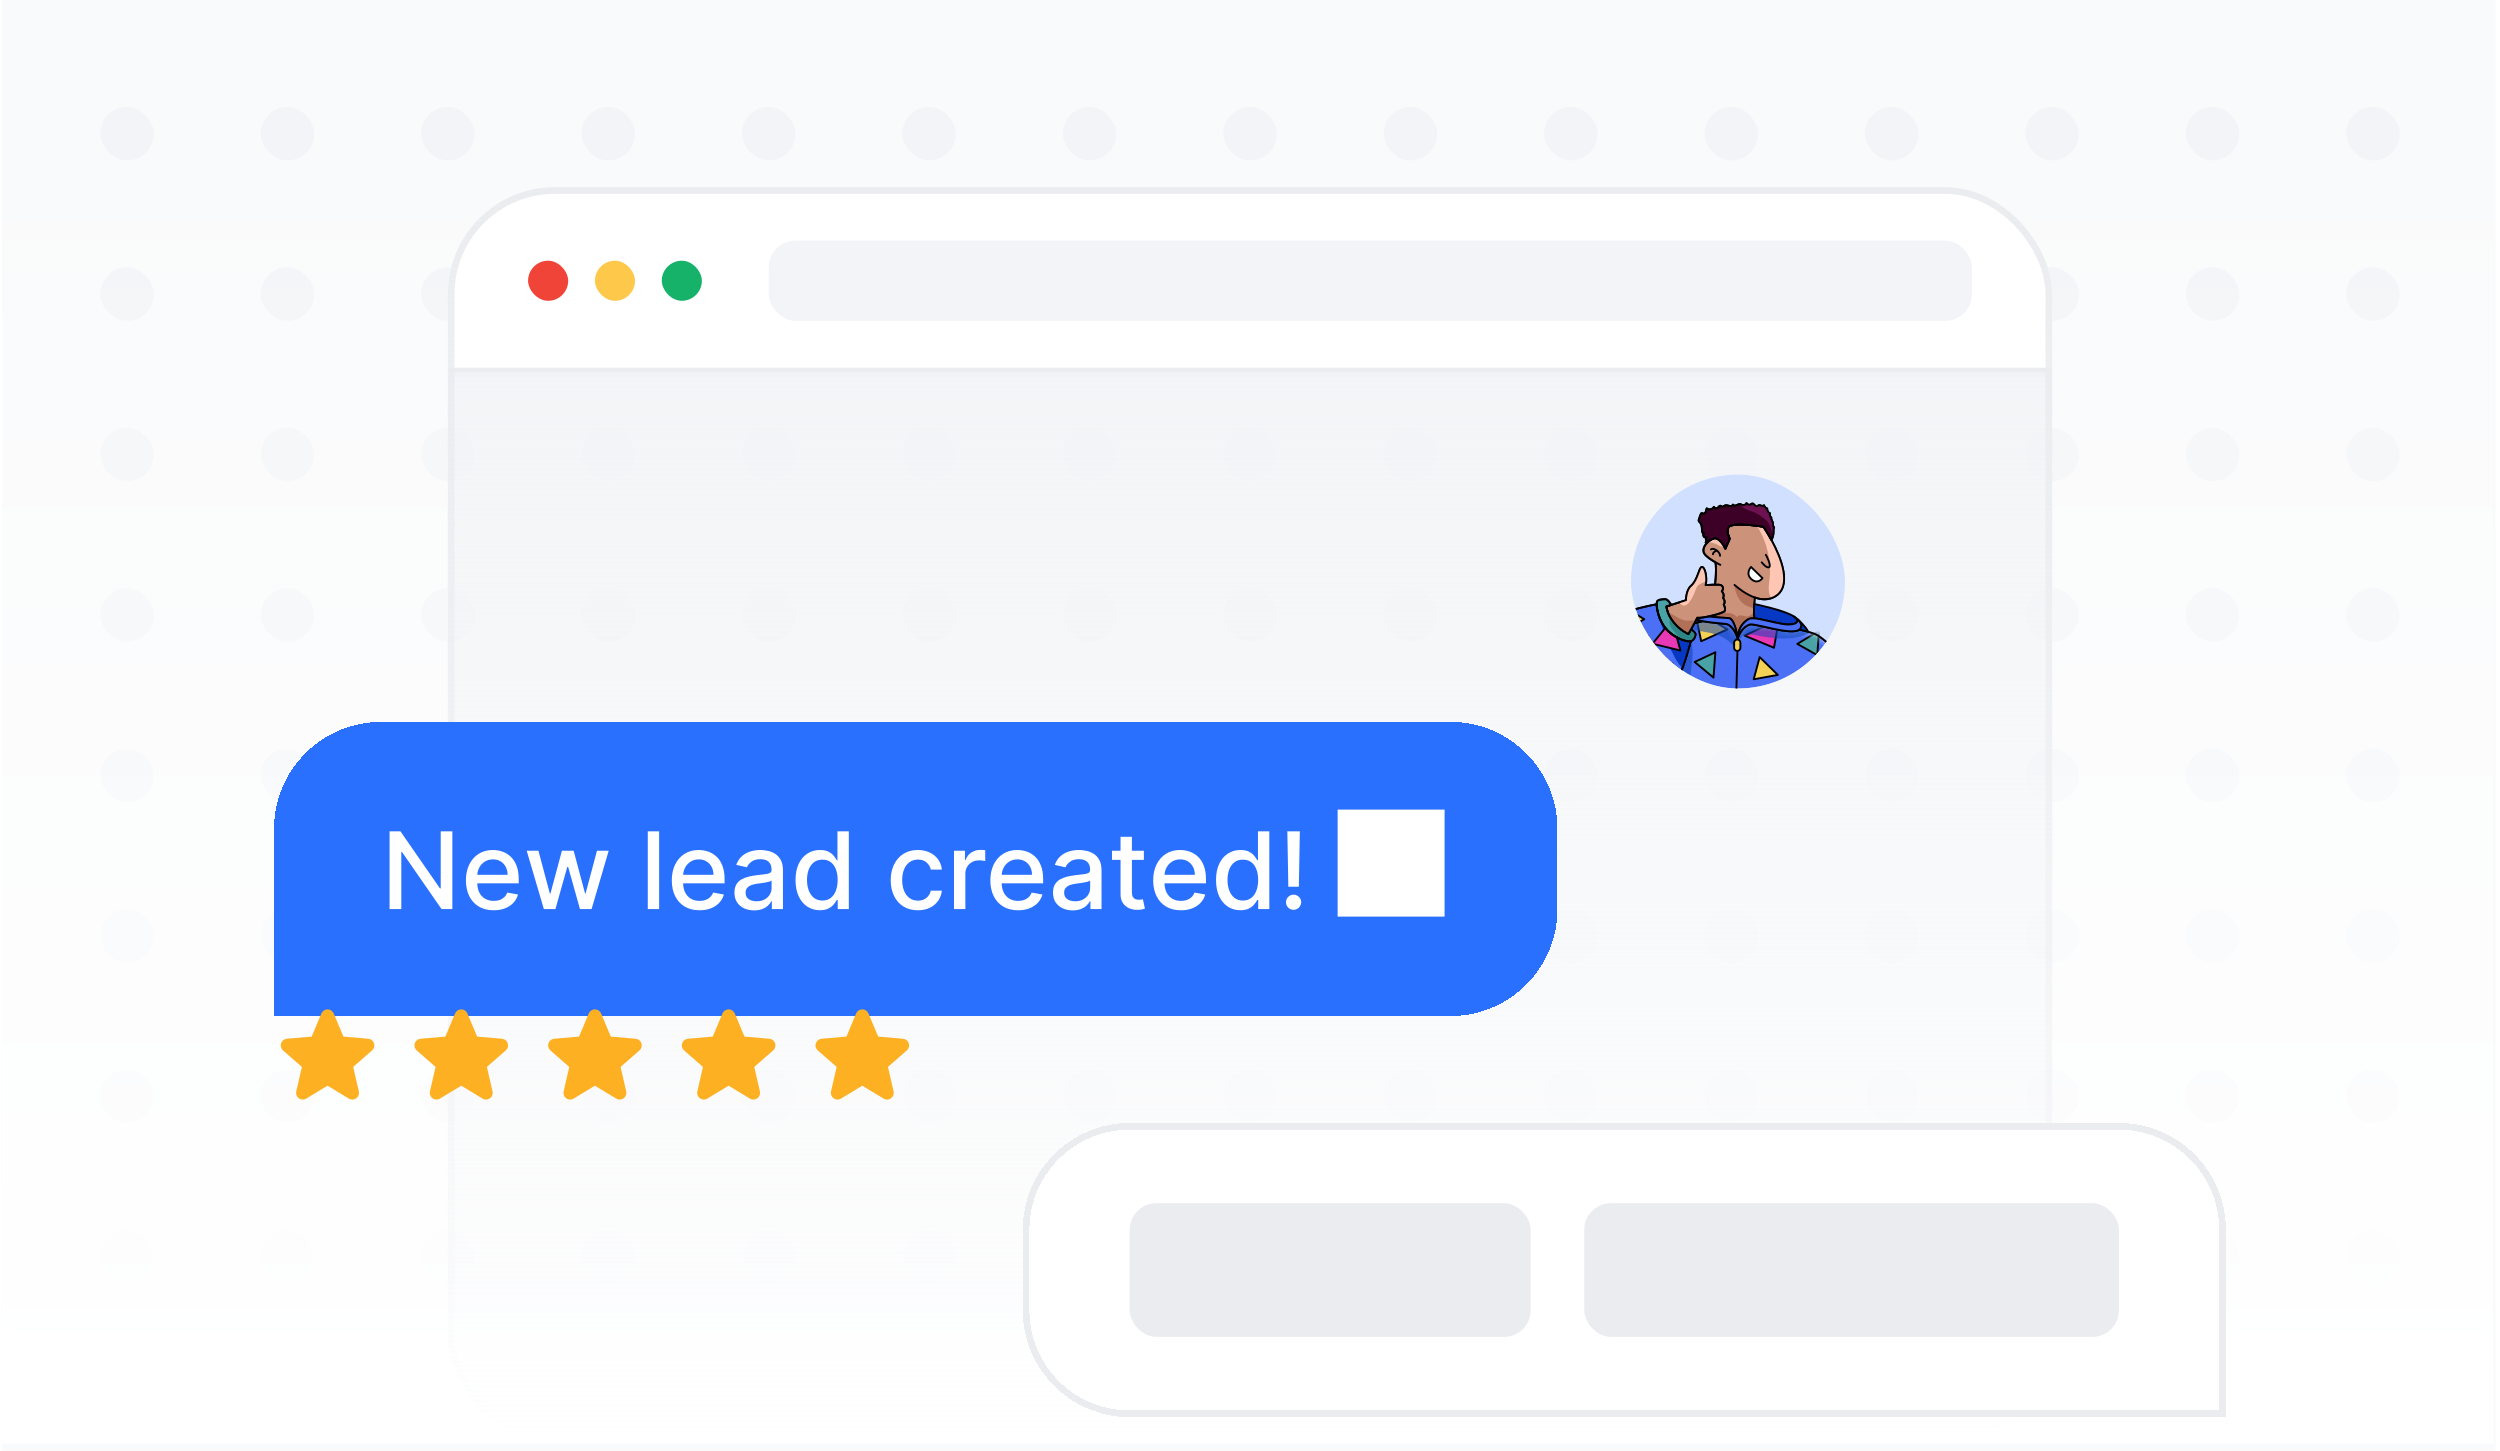 <svg width="374" height="217" viewBox="0 0 374 217" fill="none" xmlns="http://www.w3.org/2000/svg">
<g clip-path="url(#clip0_1187_16022)">
<rect width="373" height="217" transform="translate(0.333)" fill="#F9FAFB"/>
<rect x="15" y="16" width="8" height="8" rx="4" fill="#F2F4F7"/>
<rect x="39" y="16" width="8" height="8" rx="4" fill="#F2F4F7"/>
<rect x="63" y="16" width="8" height="8" rx="4" fill="#F2F4F7"/>
<rect x="87" y="16" width="8" height="8" rx="4" fill="#F2F4F7"/>
<rect x="111" y="16" width="8" height="8" rx="4" fill="#F2F4F7"/>
<rect x="135" y="16" width="8" height="8" rx="4" fill="#F2F4F7"/>
<rect x="159" y="16" width="8" height="8" rx="4" fill="#F2F4F7"/>
<rect x="183" y="16" width="8" height="8" rx="4" fill="#F2F4F7"/>
<rect x="207" y="16" width="8" height="8" rx="4" fill="#F2F4F7"/>
<rect x="231" y="16" width="8" height="8" rx="4" fill="#F2F4F7"/>
<rect x="255" y="16" width="8" height="8" rx="4" fill="#F2F4F7"/>
<rect x="279" y="16" width="8" height="8" rx="4" fill="#F2F4F7"/>
<rect x="303" y="16" width="8" height="8" rx="4" fill="#F2F4F7"/>
<rect x="327" y="16" width="8" height="8" rx="4" fill="#F2F4F7"/>
<rect x="351" y="16" width="8" height="8" rx="4" fill="#F2F4F7"/>
<rect x="15" y="40" width="8" height="8" rx="4" fill="#F2F4F7"/>
<rect x="39" y="40" width="8" height="8" rx="4" fill="#F2F4F7"/>
<rect x="63" y="40" width="8" height="8" rx="4" fill="#F2F4F7"/>
<rect x="87" y="40" width="8" height="8" rx="4" fill="#F2F4F7"/>
<rect x="111" y="40" width="8" height="8" rx="4" fill="#F2F4F7"/>
<rect x="135" y="40" width="8" height="8" rx="4" fill="#F2F4F7"/>
<rect x="159" y="40" width="8" height="8" rx="4" fill="#F2F4F7"/>
<rect x="183" y="40" width="8" height="8" rx="4" fill="#F2F4F7"/>
<rect x="207" y="40" width="8" height="8" rx="4" fill="#F2F4F7"/>
<rect x="231" y="40" width="8" height="8" rx="4" fill="#F2F4F7"/>
<rect x="255" y="40" width="8" height="8" rx="4" fill="#F2F4F7"/>
<rect x="279" y="40" width="8" height="8" rx="4" fill="#F2F4F7"/>
<rect x="303" y="40" width="8" height="8" rx="4" fill="#F2F4F7"/>
<rect x="327" y="40" width="8" height="8" rx="4" fill="#F2F4F7"/>
<rect x="351" y="40" width="8" height="8" rx="4" fill="#F2F4F7"/>
<rect x="15" y="64" width="8" height="8" rx="4" fill="#F2F4F7"/>
<rect x="39" y="64" width="8" height="8" rx="4" fill="#F2F4F7"/>
<rect x="63" y="64" width="8" height="8" rx="4" fill="#F2F4F7"/>
<rect x="87" y="64" width="8" height="8" rx="4" fill="#F2F4F7"/>
<rect x="111" y="64" width="8" height="8" rx="4" fill="#F2F4F7"/>
<rect x="135" y="64" width="8" height="8" rx="4" fill="#F2F4F7"/>
<rect x="159" y="64" width="8" height="8" rx="4" fill="#F2F4F7"/>
<rect x="183" y="64" width="8" height="8" rx="4" fill="#F2F4F7"/>
<rect x="207" y="64" width="8" height="8" rx="4" fill="#F2F4F7"/>
<rect x="231" y="64" width="8" height="8" rx="4" fill="#F2F4F7"/>
<rect x="255" y="64" width="8" height="8" rx="4" fill="#F2F4F7"/>
<rect x="279" y="64" width="8" height="8" rx="4" fill="#F2F4F7"/>
<rect x="303" y="64" width="8" height="8" rx="4" fill="#F2F4F7"/>
<rect x="327" y="64" width="8" height="8" rx="4" fill="#F2F4F7"/>
<rect x="351" y="64" width="8" height="8" rx="4" fill="#F2F4F7"/>
<rect x="15" y="88" width="8" height="8" rx="4" fill="#F2F4F7"/>
<rect x="39" y="88" width="8" height="8" rx="4" fill="#F2F4F7"/>
<rect x="63" y="88" width="8" height="8" rx="4" fill="#F2F4F7"/>
<rect x="87" y="88" width="8" height="8" rx="4" fill="#F2F4F7"/>
<rect x="111" y="88" width="8" height="8" rx="4" fill="#F2F4F7"/>
<rect x="135" y="88" width="8" height="8" rx="4" fill="#F2F4F7"/>
<rect x="159" y="88" width="8" height="8" rx="4" fill="#F2F4F7"/>
<rect x="183" y="88" width="8" height="8" rx="4" fill="#F2F4F7"/>
<rect x="207" y="88" width="8" height="8" rx="4" fill="#F2F4F7"/>
<rect x="231" y="88" width="8" height="8" rx="4" fill="#F2F4F7"/>
<rect x="255" y="88" width="8" height="8" rx="4" fill="#F2F4F7"/>
<rect x="279" y="88" width="8" height="8" rx="4" fill="#F2F4F7"/>
<rect x="303" y="88" width="8" height="8" rx="4" fill="#F2F4F7"/>
<rect x="327" y="88" width="8" height="8" rx="4" fill="#F2F4F7"/>
<rect x="351" y="88" width="8" height="8" rx="4" fill="#F2F4F7"/>
<rect x="15" y="112" width="8" height="8" rx="4" fill="#F2F4F7"/>
<rect x="39" y="112" width="8" height="8" rx="4" fill="#F2F4F7"/>
<rect x="63" y="112" width="8" height="8" rx="4" fill="#F2F4F7"/>
<rect x="87" y="112" width="8" height="8" rx="4" fill="#F2F4F7"/>
<rect x="111" y="112" width="8" height="8" rx="4" fill="#F2F4F7"/>
<rect x="135" y="112" width="8" height="8" rx="4" fill="#F2F4F7"/>
<rect x="159" y="112" width="8" height="8" rx="4" fill="#F2F4F7"/>
<rect x="183" y="112" width="8" height="8" rx="4" fill="#F2F4F7"/>
<rect x="207" y="112" width="8" height="8" rx="4" fill="#F2F4F7"/>
<rect x="231" y="112" width="8" height="8" rx="4" fill="#F2F4F7"/>
<rect x="255" y="112" width="8" height="8" rx="4" fill="#F2F4F7"/>
<rect x="279" y="112" width="8" height="8" rx="4" fill="#F2F4F7"/>
<rect x="303" y="112" width="8" height="8" rx="4" fill="#F2F4F7"/>
<rect x="327" y="112" width="8" height="8" rx="4" fill="#F2F4F7"/>
<rect x="351" y="112" width="8" height="8" rx="4" fill="#F2F4F7"/>
<rect x="15" y="136" width="8" height="8" rx="4" fill="#F2F4F7"/>
<rect x="39" y="136" width="8" height="8" rx="4" fill="#F2F4F7"/>
<rect x="63" y="136" width="8" height="8" rx="4" fill="#F2F4F7"/>
<rect x="87" y="136" width="8" height="8" rx="4" fill="#F2F4F7"/>
<rect x="111" y="136" width="8" height="8" rx="4" fill="#F2F4F7"/>
<rect x="135" y="136" width="8" height="8" rx="4" fill="#F2F4F7"/>
<rect x="159" y="136" width="8" height="8" rx="4" fill="#F2F4F7"/>
<rect x="183" y="136" width="8" height="8" rx="4" fill="#F2F4F7"/>
<rect x="207" y="136" width="8" height="8" rx="4" fill="#F2F4F7"/>
<rect x="231" y="136" width="8" height="8" rx="4" fill="#F2F4F7"/>
<rect x="255" y="136" width="8" height="8" rx="4" fill="#F2F4F7"/>
<rect x="279" y="136" width="8" height="8" rx="4" fill="#F2F4F7"/>
<rect x="303" y="136" width="8" height="8" rx="4" fill="#F2F4F7"/>
<rect x="327" y="136" width="8" height="8" rx="4" fill="#F2F4F7"/>
<rect x="351" y="136" width="8" height="8" rx="4" fill="#F2F4F7"/>
<rect x="15" y="160" width="8" height="8" rx="4" fill="#F2F4F7"/>
<rect x="39" y="160" width="8" height="8" rx="4" fill="#F2F4F7"/>
<rect x="63" y="160" width="8" height="8" rx="4" fill="#F2F4F7"/>
<rect x="87" y="160" width="8" height="8" rx="4" fill="#F2F4F7"/>
<rect x="111" y="160" width="8" height="8" rx="4" fill="#F2F4F7"/>
<rect x="135" y="160" width="8" height="8" rx="4" fill="#F2F4F7"/>
<rect x="159" y="160" width="8" height="8" rx="4" fill="#F2F4F7"/>
<rect x="183" y="160" width="8" height="8" rx="4" fill="#F2F4F7"/>
<rect x="207" y="160" width="8" height="8" rx="4" fill="#F2F4F7"/>
<rect x="231" y="160" width="8" height="8" rx="4" fill="#F2F4F7"/>
<rect x="255" y="160" width="8" height="8" rx="4" fill="#F2F4F7"/>
<rect x="279" y="160" width="8" height="8" rx="4" fill="#F2F4F7"/>
<rect x="303" y="160" width="8" height="8" rx="4" fill="#F2F4F7"/>
<rect x="327" y="160" width="8" height="8" rx="4" fill="#F2F4F7"/>
<rect x="351" y="160" width="8" height="8" rx="4" fill="#F2F4F7"/>
<rect x="15" y="184" width="8" height="8" rx="4" fill="#F2F4F7"/>
<rect x="39" y="184" width="8" height="8" rx="4" fill="#F2F4F7"/>
<rect x="63" y="184" width="8" height="8" rx="4" fill="#F2F4F7"/>
<rect x="87" y="184" width="8" height="8" rx="4" fill="#F2F4F7"/>
<rect x="111" y="184" width="8" height="8" rx="4" fill="#F2F4F7"/>
<rect x="135" y="184" width="8" height="8" rx="4" fill="#F2F4F7"/>
<rect x="159" y="184" width="8" height="8" rx="4" fill="#F2F4F7"/>
<rect x="183" y="184" width="8" height="8" rx="4" fill="#F2F4F7"/>
<rect x="207" y="184" width="8" height="8" rx="4" fill="#F2F4F7"/>
<rect x="231" y="184" width="8" height="8" rx="4" fill="#F2F4F7"/>
<rect x="255" y="184" width="8" height="8" rx="4" fill="#F2F4F7"/>
<rect x="279" y="184" width="8" height="8" rx="4" fill="#F2F4F7"/>
<rect x="303" y="184" width="8" height="8" rx="4" fill="#F2F4F7"/>
<rect x="327" y="184" width="8" height="8" rx="4" fill="#F2F4F7"/>
<rect x="351" y="184" width="8" height="8" rx="4" fill="#F2F4F7"/>
<rect x="15" y="208" width="8" height="8" rx="4" fill="#F2F4F7"/>
<rect x="39" y="208" width="8" height="8" rx="4" fill="#F2F4F7"/>
<rect x="63" y="208" width="8" height="8" rx="4" fill="#F2F4F7"/>
<rect x="87" y="208" width="8" height="8" rx="4" fill="#F2F4F7"/>
<rect x="111" y="208" width="8" height="8" rx="4" fill="#F2F4F7"/>
<rect x="135" y="208" width="8" height="8" rx="4" fill="#F2F4F7"/>
<rect x="159" y="208" width="8" height="8" rx="4" fill="#F2F4F7"/>
<rect x="183" y="208" width="8" height="8" rx="4" fill="#F2F4F7"/>
<rect x="207" y="208" width="8" height="8" rx="4" fill="#F2F4F7"/>
<rect x="231" y="208" width="8" height="8" rx="4" fill="#F2F4F7"/>
<rect x="255" y="208" width="8" height="8" rx="4" fill="#F2F4F7"/>
<rect x="279" y="208" width="8" height="8" rx="4" fill="#F2F4F7"/>
<rect x="303" y="208" width="8" height="8" rx="4" fill="#F2F4F7"/>
<rect x="327" y="208" width="8" height="8" rx="4" fill="#F2F4F7"/>
<rect x="351" y="208" width="8" height="8" rx="4" fill="#F2F4F7"/>
<rect width="373" height="200" transform="translate(0 16)" fill="url(#paint0_linear_1187_16022)"/>
<g clip-path="url(#clip1_1187_16022)">
<rect x="67" y="28" width="240" height="188" rx="16" fill="url(#paint1_linear_1187_16022)"/>
<mask id="path-138-inside-1_1187_16022" fill="white">
<path d="M67 28H307V56H67V28Z"/>
</mask>
<path d="M67 28H307V56H67V28Z" fill="white"/>
<path d="M307 55H67V57H307V55Z" fill="#EAECF0" mask="url(#path-138-inside-1_1187_16022)"/>
<rect x="79" y="39" width="6" height="6" rx="3" fill="#F04438"/>
<rect x="89" y="39" width="6" height="6" rx="3" fill="#FEC84B"/>
<rect x="99" y="39" width="6" height="6" rx="3" fill="#17B26A"/>
<rect x="115" y="36" width="180" height="12" rx="4" fill="#F2F4F7"/>
<g clip-path="url(#clip2_1187_16022)">
<rect x="244" y="71" width="32" height="32" rx="16" fill="#D1E0FF"/>
<mask id="mask0_1187_16022" style="mask-type:luminance" maskUnits="userSpaceOnUse" x="244" y="92" width="31" height="16">
<path d="M244.673 96.012C244.673 96.012 245.862 102.179 245.983 102.3C246.104 102.421 259.426 107.843 259.426 107.843C259.426 107.843 268.011 106.452 268.011 106.311C268.011 106.17 274.178 97.019 274.178 97.019C274.178 97.019 273.554 96.153 272.002 95.105C271.75 94.935 271.346 94.77 270.843 94.611C270.734 94.576 270.619 94.542 270.501 94.508C270.5 94.507 270.499 94.507 270.498 94.507C270.105 94.394 269.666 94.284 269.202 94.178C267.944 95.136 262.505 93.18 261.748 93.426C261.08 93.643 260.466 94.283 260.126 95.059C260.123 95.066 260.12 95.072 260.117 95.079C260.074 95.178 260.036 95.279 260.003 95.382C259.994 95.41 259.985 95.438 259.976 95.466C259.976 95.466 259.966 95.434 259.946 95.379C259.804 94.995 259.182 93.466 258.2 93.339C257.391 93.234 255.905 93.151 254.719 92.935C254.058 93.112 253.163 93.326 252.224 93.541C252.072 93.576 251.919 93.611 251.766 93.645C251.444 93.719 251.12 93.792 250.803 93.862C249.08 94.248 247.53 94.584 247.333 94.662C246.869 94.843 244.673 96.012 244.673 96.012Z" fill="white"/>
</mask>
<g mask="url(#mask0_1187_16022)">
<path d="M244.673 96.011C244.673 96.011 245.862 102.179 245.983 102.3C246.104 102.42 259.426 107.842 259.426 107.842C259.426 107.842 268.011 106.451 268.011 106.31C268.011 106.169 274.178 97.019 274.178 97.019C274.178 97.019 273.554 96.153 272.002 95.104C271.75 94.935 271.346 94.769 270.843 94.61C270.734 94.576 270.619 94.541 270.501 94.507C270.5 94.507 270.499 94.507 270.498 94.507C270.105 94.393 269.666 94.283 269.202 94.178C267.944 95.136 262.505 93.179 261.748 93.425C261.08 93.642 260.466 94.282 260.126 95.058C260.123 95.065 260.12 95.072 260.117 95.078C260.074 95.177 260.036 95.278 260.003 95.381C259.994 95.409 259.985 95.437 259.976 95.466C259.976 95.466 259.966 95.434 259.946 95.378C259.804 94.994 259.182 93.465 258.2 93.338C257.391 93.233 255.905 93.151 254.719 92.934C254.058 93.112 253.163 93.325 252.224 93.54C252.072 93.575 251.919 93.61 251.766 93.645C251.444 93.718 251.12 93.791 250.803 93.862C249.08 94.248 247.53 94.584 247.333 94.661C246.869 94.842 244.673 96.011 244.673 96.011Z" fill="#4C70F5" stroke="black" stroke-width="0.285" stroke-linecap="round" stroke-linejoin="round"/>
<path d="M265.961 100.969L263.247 98.305L262.354 101.617L265.961 100.969Z" fill="#F5D256" stroke="black" stroke-width="0.285" stroke-linecap="round" stroke-linejoin="round"/>
<path d="M256.338 101.37L256.622 97.577L253.517 99.031L256.338 101.37Z" fill="#49A2A6" stroke="black" stroke-width="0.285" stroke-linecap="round" stroke-linejoin="round"/>
<path d="M250.864 100.963L247.614 102.937L250.603 104.617L250.864 100.963Z" fill="#F5D256" stroke="black" stroke-width="0.285" stroke-linecap="round" stroke-linejoin="round"/>
<path d="M272.126 94.357L268.876 96.331L271.865 98.012L272.126 94.357Z" fill="#49A2A6" stroke="black" stroke-width="0.285" stroke-linecap="round" stroke-linejoin="round"/>
<path d="M250.656 98.664L251.392 94.441L246.248 96.849L250.656 98.664Z" fill="#BF9EF9" stroke="black" stroke-width="0.285" stroke-linecap="round" stroke-linejoin="round"/>
<path d="M265.39 96.905L266.126 92.682L260.982 95.091L265.39 96.905Z" fill="#E938B5" stroke="black" stroke-width="0.285" stroke-linecap="round" stroke-linejoin="round"/>
<path d="M269.067 100.462L271.133 104.218L273.641 99.122L269.067 100.462Z" fill="#BF9EF9" stroke="black" stroke-width="0.285" stroke-linecap="round" stroke-linejoin="round"/>
<path d="M254.5 95.926L258.406 94.157L253.52 91.261L254.5 95.926Z" fill="#F5D256" stroke="black" stroke-width="0.285" stroke-linecap="round" stroke-linejoin="round"/>
</g>
<path opacity="0.52" d="M260.003 95.381C260.005 95.391 260.008 95.401 260.01 95.411L260.104 96.183C260.114 95.562 260.708 95.081 261.318 94.964C261.928 94.847 262.553 95.002 263.162 95.126C264.264 95.35 265.386 95.476 266.51 95.503C268.005 95.538 269.565 95.377 270.844 94.61C270.734 94.576 270.62 94.541 270.501 94.507C270.5 94.507 270.499 94.507 270.499 94.506C270.105 94.393 269.666 94.283 269.202 94.177C267.944 95.136 262.506 93.179 261.749 93.425C261.074 93.644 260.456 94.293 260.118 95.078C260.075 95.177 260.037 95.278 260.003 95.381Z" fill="#0B41B7"/>
<path opacity="0.52" d="M251.766 93.645C253.455 94.547 255.543 94.372 257.303 95.136C257.923 95.406 258.493 95.789 258.975 96.262C259.139 96.424 259.372 96.609 259.572 96.494C259.633 96.459 259.677 96.4 259.716 96.341C259.926 96.02 260.127 95.481 260.126 95.058C260.123 95.065 260.12 95.072 260.117 95.078C260.074 95.177 260.036 95.278 260.003 95.381C259.994 95.409 259.985 95.437 259.976 95.465C259.976 95.465 259.966 95.434 259.946 95.378C259.804 94.994 259.182 93.465 258.2 93.338C257.391 93.233 255.905 93.151 254.719 92.934C254.058 93.111 253.163 93.325 252.224 93.54C252.072 93.575 251.919 93.61 251.766 93.645Z" fill="#0B41B7"/>
<path d="M254.954 82.799C255.235 83.272 256.034 83.785 256.634 84.123C256.838 85.359 256.58 87.765 256.301 89.692C256.247 90.062 256.193 90.414 256.141 90.736C256.035 91.397 255.938 91.936 255.878 92.251C256.955 92.395 258.103 92.427 258.588 92.464C259.286 92.516 259.655 93.939 259.834 94.808C259.887 95.06 259.922 95.266 259.946 95.378C259.966 95.433 259.977 95.465 259.977 95.465C259.983 95.178 260.019 94.912 260.078 94.666C260.098 94.578 260.122 94.492 260.149 94.409C260.18 94.311 260.215 94.217 260.254 94.126C260.565 93.388 261.092 92.888 261.596 92.618C261.8 92.509 262.102 92.484 262.477 92.512C262.423 92.284 262.4 91.965 262.395 91.615C262.391 91.204 262.411 90.751 262.436 90.359C262.467 89.888 262.504 89.505 262.51 89.387C263.288 89.66 264.116 89.765 264.903 89.521C265.071 89.469 265.237 89.4 265.4 89.315C268.256 87.816 266.418 83.391 265.012 80.802C264.384 79.646 263.842 78.856 263.842 78.856C263.787 78.821 263.385 78.74 262.823 78.662H262.823C261.358 78.457 258.81 78.269 258.55 78.94C258.19 79.868 258.893 80.375 258.703 80.754C258.514 81.132 258.116 82.079 258.116 82.079C258.116 82.079 258.053 81.943 257.941 81.752C257.646 81.244 257.016 80.344 256.355 80.564C256.05 80.666 255.739 80.861 255.478 81.106C255.444 81.137 255.411 81.17 255.379 81.203C254.921 81.679 254.66 82.305 254.954 82.799Z" fill="#CC927A" stroke="black" stroke-width="0.285" stroke-linecap="round" stroke-linejoin="round"/>
<path d="M264.719 86.712C264.658 87.257 264.56 87.804 264.617 88.35C264.66 88.749 264.784 89.135 264.903 89.52C265.071 89.468 265.237 89.4 265.4 89.314C268.256 87.816 266.418 83.391 265.012 80.802C264.384 79.646 263.842 78.856 263.842 78.856C263.787 78.82 263.385 78.74 262.823 78.661C264.349 81.022 265.035 83.918 264.719 86.712Z" fill="#FFC7B3"/>
<path d="M255.48 81.105C255.911 81.137 256.339 81.206 256.729 81.386C257.023 81.522 257.295 81.72 257.614 81.777C257.723 81.796 257.843 81.795 257.943 81.751C257.648 81.243 257.017 80.343 256.356 80.564C256.052 80.665 255.741 80.86 255.48 81.105Z" fill="#FFC7B3"/>
<path d="M259.486 87.508C259.486 87.508 259.548 90.556 262.396 90.971L262.511 89.386C262.511 89.386 260.381 88.491 259.486 87.508Z" fill="#B27059"/>
<path d="M255.878 92.251C256.956 92.394 258.104 92.427 258.588 92.463C259.286 92.516 259.655 93.938 259.835 94.807C259.903 94.791 259.968 94.766 260.024 94.719C260.044 94.703 260.062 94.685 260.078 94.665C260.127 94.608 260.164 94.535 260.192 94.453C260.225 94.355 260.245 94.242 260.254 94.125C260.281 93.789 260.229 93.412 260.192 93.195C260.144 92.907 260.039 92.621 259.876 92.381C259.754 92.2 259.599 92.045 259.41 91.934C258.78 91.565 257.972 91.771 257.268 91.579C256.844 91.462 256.463 91.195 256.208 90.836C256.185 90.803 256.162 90.77 256.141 90.736C256.035 91.397 255.938 91.935 255.878 92.251Z" fill="#B27059"/>
<path d="M260.124 94.439C260.12 94.415 260.115 94.39 260.111 94.366C260.056 94.301 260.008 94.23 259.967 94.154L260.124 94.439Z" fill="#B27059"/>
<path d="M259.877 92.616C259.927 93.202 260.005 93.786 260.112 94.365C260.124 94.38 260.137 94.394 260.15 94.408C260.164 94.423 260.178 94.438 260.193 94.453C260.226 94.354 260.246 94.242 260.255 94.125C260.566 93.387 261.093 92.887 261.597 92.617C261.801 92.508 262.103 92.483 262.478 92.511C262.424 92.284 262.401 91.964 262.397 91.615C262.111 91.806 261.885 92.114 261.55 92.198C261.129 92.304 260.697 92.017 260.264 92.059C260.141 92.072 260.012 92.117 259.94 92.217C259.905 92.265 259.886 92.321 259.877 92.38C259.866 92.457 259.871 92.538 259.877 92.616Z" fill="#B27059"/>
<path d="M254.954 82.799C255.235 83.272 256.034 83.785 256.634 84.123C256.838 85.359 256.58 87.765 256.301 89.693C256.138 90.819 255.967 91.782 255.878 92.251C256.955 92.395 258.103 92.427 258.588 92.464C259.488 92.532 259.842 94.88 259.946 95.378C259.966 95.433 259.977 95.465 259.977 95.465C260.012 93.97 260.831 93.028 261.596 92.618C261.8 92.509 262.102 92.484 262.477 92.512C262.359 92.016 262.39 91.083 262.436 90.359C262.467 89.888 262.504 89.505 262.51 89.387C263.455 89.719 264.471 89.802 265.4 89.315C268.256 87.816 266.418 83.391 265.012 80.802C264.384 79.646 263.842 78.856 263.842 78.856C263.645 78.727 258.91 78.012 258.55 78.94C258.19 79.868 258.893 80.375 258.703 80.754C258.514 81.132 258.116 82.079 258.116 82.079C258.116 82.079 257.264 80.261 256.355 80.564C256.011 80.679 255.659 80.913 255.379 81.203C254.921 81.679 254.66 82.305 254.954 82.799Z" stroke="black" stroke-width="0.285" stroke-linecap="round" stroke-linejoin="round"/>
<path d="M244.673 96.011C244.673 96.011 245.862 102.179 245.983 102.299C246.104 102.42 259.426 107.842 259.426 107.842C259.426 107.842 268.012 106.451 268.012 106.31C268.012 106.169 274.179 97.019 274.179 97.019C274.179 97.019 273.554 96.152 272.003 95.104C271.696 94.897 271.163 94.697 270.501 94.507C270.501 94.507 270.5 94.507 270.499 94.506C270.106 94.393 269.667 94.283 269.203 94.177C267.944 95.136 262.506 93.179 261.749 93.425C260.966 93.679 260.26 94.512 259.977 95.465C259.977 95.465 259.967 95.434 259.946 95.378C259.805 94.994 259.183 93.465 258.201 93.338C257.391 93.233 255.906 93.151 254.72 92.934C254.058 93.111 253.163 93.325 252.225 93.54C250.025 94.045 247.585 94.563 247.334 94.661C246.87 94.842 244.673 96.011 244.673 96.011Z" stroke="black" stroke-width="0.285" stroke-linecap="round" stroke-linejoin="round"/>
<path d="M256.634 84.123C257.042 84.353 257.359 84.502 257.359 84.502" stroke="black" stroke-width="0.285" stroke-linecap="round" stroke-linejoin="round"/>
<path d="M259.486 87.508C260.117 88.063 261.25 88.945 262.511 89.386" stroke="black" stroke-width="0.285" stroke-linecap="round" stroke-linejoin="round"/>
<path d="M254.127 77.93C254.155 78.024 254.239 78.087 254.307 78.158C254.652 78.518 254.578 79.09 254.661 79.582C254.681 79.697 254.755 79.841 254.869 79.813C254.785 79.95 254.792 80.137 254.887 80.266C254.981 80.396 255.157 80.46 255.313 80.423C255.314 80.527 255.269 80.63 255.192 80.7C255.261 80.844 255.251 81.023 255.166 81.159C255.239 81.139 255.32 81.158 255.38 81.203C255.66 80.913 256.012 80.679 256.356 80.564C257.265 80.261 258.117 82.079 258.117 82.079C258.117 82.079 258.515 81.132 258.704 80.753C258.894 80.374 258.191 79.868 258.551 78.94C258.911 78.012 263.646 78.727 263.843 78.856C263.843 78.856 264.385 79.646 265.013 80.802C265.123 80.583 265.208 80.347 265.26 80.106C265.295 79.941 265.315 79.773 265.318 79.606C265.322 79.363 265.297 79.106 265.408 78.89C265.198 78.779 265.268 78.468 265.226 78.233C265.176 77.957 264.928 77.712 264.992 77.438C264.806 77.289 264.722 77.023 264.789 76.795C264.519 76.679 264.342 76.375 264.375 76.083C264.148 76.022 263.961 75.828 263.91 75.599C263.773 75.686 263.594 75.704 263.443 75.645C263.371 75.618 263.304 75.573 263.227 75.57C263.066 75.564 262.942 75.739 262.781 75.74C262.516 75.743 262.399 75.3 262.136 75.333C262.014 75.348 261.931 75.465 261.816 75.507C261.621 75.579 261.422 75.422 261.274 75.276C261.171 75.519 260.853 75.643 260.613 75.534C260.538 75.5 260.47 75.447 260.391 75.422C260.377 75.417 260.363 75.414 260.349 75.412C260.165 75.377 259.979 75.491 259.804 75.57C259.615 75.655 259.344 75.676 259.247 75.494C259.178 75.695 258.904 75.728 258.696 75.678C258.489 75.629 258.272 75.535 258.073 75.611C257.889 75.681 257.697 75.887 257.539 75.769C257.508 75.746 257.485 75.712 257.453 75.69C257.369 75.633 257.25 75.677 257.176 75.746C257.101 75.816 257.049 75.907 256.969 75.97C256.789 76.108 256.488 76.034 256.394 75.827C256.222 76.207 255.654 76.328 255.342 76.052C255.238 76.185 255.233 76.366 255.189 76.529C255.145 76.691 255.017 76.864 254.85 76.841C254.755 76.829 254.669 76.753 254.575 76.772C254.479 76.792 254.432 76.898 254.399 76.99C254.32 77.214 254.242 77.438 254.162 77.661C254.132 77.748 254.101 77.842 254.127 77.93Z" fill="#3D0027" stroke="black" stroke-width="0.285" stroke-linecap="round" stroke-linejoin="round"/>
<path d="M257.313 83.143C257.326 83.006 257.271 82.871 257.199 82.754C257.026 82.468 256.747 82.248 256.429 82.145C256.272 82.094 256.08 82.079 255.962 82.194" stroke="black" stroke-width="0.285" stroke-linecap="round" stroke-linejoin="round"/>
<path d="M256.905 82.45C256.863 82.407 256.796 82.396 256.737 82.408C256.678 82.419 256.625 82.45 256.575 82.483C256.496 82.533 256.42 82.59 256.361 82.661C256.301 82.733 256.258 82.822 256.255 82.915" stroke="black" stroke-width="0.285" stroke-linecap="round" stroke-linejoin="round"/>
<path d="M264.17 83.001C264.217 83.032 265.04 84.629 264.66 84.851C264.281 85.072 263.553 84.124 263.553 84.124" stroke="black" stroke-width="0.285" stroke-linecap="round" stroke-linejoin="round"/>
<path d="M261.949 84.817L263.663 86.483C263.663 86.483 263.03 87.437 262.105 86.722C260.997 85.867 261.949 84.817 261.949 84.817Z" fill="white" stroke="black" stroke-width="0.285" stroke-linecap="round" stroke-linejoin="round"/>
<path d="M260.32 75.481C260.318 75.536 260.363 75.579 260.405 75.614C260.637 75.808 260.871 76.003 261.136 76.148C261.533 76.366 261.983 76.462 262.403 76.629C262.913 76.832 263.375 77.14 263.805 77.48C264.126 77.733 264.437 78.012 264.641 78.366C264.95 78.9 264.989 79.554 265.259 80.106C265.294 79.941 265.315 79.773 265.317 79.606C265.321 79.363 265.296 79.106 265.407 78.89C265.197 78.779 265.267 78.468 265.225 78.233C265.175 77.957 264.928 77.712 264.991 77.438C264.805 77.289 264.721 77.023 264.788 76.795C264.518 76.679 264.341 76.375 264.374 76.083C264.147 76.022 263.961 75.828 263.909 75.599C263.772 75.686 263.593 75.704 263.442 75.645C263.37 75.618 263.303 75.573 263.226 75.57C263.065 75.564 262.942 75.739 262.78 75.74C262.515 75.743 262.398 75.3 262.135 75.333C262.013 75.348 261.93 75.465 261.815 75.507C261.62 75.579 261.421 75.422 261.273 75.276C261.17 75.519 260.853 75.643 260.612 75.534C260.537 75.5 260.469 75.447 260.39 75.422C260.376 75.417 260.362 75.414 260.348 75.412C260.334 75.433 260.322 75.456 260.32 75.481Z" fill="#6D1151"/>
<path d="M259.976 95.465C259.941 96.96 259.745 103.827 259.745 103.827" stroke="black" stroke-width="0.285" stroke-linecap="round" stroke-linejoin="round"/>
<path d="M262.478 92.513C263.509 92.591 265.091 93.077 266.687 93.35C268.09 93.59 269.524 93.26 268.559 92.373C268.507 92.324 268.444 92.276 268.373 92.227C268.372 92.226 268.371 92.226 268.37 92.225C268.37 92.225 268.37 92.225 268.37 92.225C266.998 91.291 262.437 90.36 262.437 90.36C262.39 91.084 262.359 92.016 262.478 92.513Z" fill="#0638C4" stroke="black" stroke-width="0.285" stroke-linecap="round" stroke-linejoin="round"/>
<path d="M253.555 91.177C253.534 91.787 254.662 92.09 255.88 92.251C255.969 91.782 256.14 90.819 256.303 89.693C256.303 89.693 254.869 89.871 254.073 90.41C253.774 90.612 253.566 90.864 253.555 91.177Z" fill="#0638C4" stroke="black" stroke-width="0.285" stroke-linecap="round" stroke-linejoin="round"/>
<path d="M259.977 95.465C260.259 94.512 260.966 93.679 261.748 93.425C262.506 93.178 267.944 95.135 269.202 94.177C269.244 94.146 269.281 94.111 269.313 94.073C269.725 93.582 269.358 93.048 268.968 92.681C268.967 92.68 268.965 92.679 268.964 92.678C268.69 92.421 268.406 92.246 268.373 92.226C268.444 92.275 268.506 92.324 268.559 92.372C269.524 93.259 268.09 93.59 266.687 93.349C265.091 93.077 263.509 92.591 262.477 92.512C262.102 92.484 261.8 92.509 261.596 92.618C260.83 93.028 260.012 93.97 259.977 95.465Z" fill="#4C70F5" stroke="black" stroke-width="0.285" stroke-linecap="round" stroke-linejoin="round"/>
<path d="M259.978 95.465C259.972 95.484 259.962 95.451 259.947 95.378" stroke="black" stroke-width="0.285" stroke-linecap="round" stroke-linejoin="round"/>
<path d="M252.988 92.188C253.158 92.548 253.86 92.776 254.721 92.934C255.906 93.15 257.392 93.233 258.201 93.338C259.184 93.465 259.805 94.994 259.947 95.378C259.843 94.88 259.489 92.532 258.589 92.464C258.104 92.427 256.956 92.395 255.879 92.251C254.661 92.09 253.533 91.787 253.554 91.177C253.565 90.864 253.773 90.612 254.072 90.41C254.042 90.422 253.257 90.751 252.978 91.331C252.978 91.331 252.978 91.332 252.977 91.332C252.861 91.575 252.834 91.862 252.988 92.188Z" fill="#4C70F5" stroke="black" stroke-width="0.285" stroke-linecap="round" stroke-linejoin="round"/>
<path d="M254.072 90.41L254.074 90.409" stroke="black" stroke-width="0.285" stroke-linecap="round" stroke-linejoin="round"/>
<path d="M252.225 93.54C253.163 93.325 254.058 93.111 254.72 92.934C253.86 92.777 253.157 92.548 252.987 92.188C252.833 91.862 252.861 91.575 252.977 91.332C252.955 91.369 252.246 92.549 252.225 93.54Z" fill="#0638C4" stroke="black" stroke-width="0.285" stroke-linecap="round" stroke-linejoin="round"/>
<path d="M252.977 91.333L252.978 91.331" stroke="black" stroke-width="0.285" stroke-linecap="round" stroke-linejoin="round"/>
<path d="M269.314 94.072C269.282 94.11 269.245 94.145 269.203 94.177C269.667 94.282 270.106 94.392 270.5 94.506C270.5 94.506 270.501 94.506 270.502 94.506C270.103 93.668 268.966 92.678 268.966 92.678C269.357 93.045 269.728 93.581 269.314 94.072Z" fill="#0638C4" stroke="black" stroke-width="0.285" stroke-linecap="round" stroke-linejoin="round"/>
<path d="M259.427 96.919C259.427 97.177 259.637 97.386 259.895 97.386C260.153 97.386 260.363 97.177 260.363 96.919V96.141C260.363 95.882 260.153 95.673 259.895 95.673C259.637 95.673 259.427 95.882 259.427 96.141V96.919Z" fill="#F5D256" stroke="black" stroke-width="0.285" stroke-linecap="round" stroke-linejoin="round"/>
<path d="M254.127 77.93C254.155 78.024 254.239 78.087 254.307 78.158C254.652 78.518 254.578 79.09 254.661 79.582C254.681 79.697 254.755 79.841 254.869 79.813C254.785 79.95 254.792 80.137 254.887 80.266C254.981 80.396 255.157 80.46 255.313 80.423C255.314 80.527 255.269 80.63 255.192 80.7C255.261 80.844 255.251 81.023 255.166 81.159C255.239 81.139 255.32 81.158 255.38 81.203C255.66 80.913 256.012 80.679 256.356 80.564C257.265 80.261 258.117 82.079 258.117 82.079C258.117 82.079 258.515 81.132 258.704 80.753C258.894 80.374 258.191 79.868 258.551 78.94C258.911 78.012 263.646 78.727 263.843 78.856C263.843 78.856 264.385 79.646 265.013 80.802C265.198 80.433 265.312 80.018 265.318 79.606C265.322 79.363 265.297 79.106 265.408 78.89C265.198 78.779 265.268 78.468 265.226 78.233C265.176 77.957 264.928 77.712 264.992 77.438C264.806 77.289 264.722 77.023 264.789 76.795C264.519 76.679 264.342 76.375 264.375 76.083C264.148 76.022 263.961 75.828 263.91 75.599C263.773 75.686 263.594 75.704 263.443 75.645C263.371 75.618 263.304 75.573 263.227 75.57C263.066 75.564 262.942 75.739 262.781 75.74C262.516 75.743 262.399 75.3 262.136 75.333C262.014 75.348 261.931 75.465 261.816 75.507C261.621 75.579 261.422 75.422 261.274 75.276C261.171 75.519 260.853 75.643 260.613 75.534C260.538 75.5 260.47 75.447 260.391 75.422C260.194 75.36 259.993 75.485 259.804 75.57C259.615 75.655 259.344 75.676 259.247 75.494C259.178 75.695 258.904 75.728 258.696 75.678C258.489 75.629 258.272 75.535 258.073 75.611C257.889 75.681 257.697 75.887 257.539 75.769C257.508 75.746 257.485 75.712 257.453 75.69C257.369 75.633 257.25 75.677 257.176 75.746C257.101 75.816 257.049 75.907 256.969 75.97C256.789 76.108 256.488 76.034 256.394 75.827C256.222 76.207 255.654 76.328 255.342 76.052C255.238 76.185 255.233 76.366 255.189 76.529C255.145 76.691 255.017 76.864 254.85 76.841C254.755 76.829 254.669 76.753 254.575 76.772C254.479 76.792 254.432 76.898 254.399 76.99C254.32 77.214 254.242 77.438 254.162 77.661C254.132 77.748 254.101 77.842 254.127 77.93Z" stroke="black" stroke-width="0.285" stroke-linecap="round" stroke-linejoin="round"/>
<path opacity="0.52" d="M252.781 103.124C252.811 104.274 253.03 105.496 252.511 106.522C252.333 106.874 252.04 107.204 251.651 107.274C251.232 107.349 250.828 107.11 250.469 106.881C249.932 106.537 249.395 106.194 248.859 105.851C248.467 105.6 248.066 105.341 247.794 104.965C247.47 104.516 247.363 103.945 247.339 103.392C247.303 102.547 247.44 101.704 247.627 100.879C247.987 99.295 248.554 97.717 249.593 96.468C249.807 96.21 250.044 95.964 250.333 95.792C251.137 95.312 252.557 94.951 252.975 96.071C253.468 97.391 253.11 99.119 252.954 100.474C252.854 101.354 252.758 102.237 252.781 103.124Z" fill="#0B41B7"/>
<path d="M252.064 95.839L248.875 101.724C248.875 101.724 242.615 92.758 242.73 92.781C242.79 92.793 245.433 91.958 247.914 91.167C248.053 91.957 248.399 93.008 249.106 93.919C249.924 94.974 251.184 95.601 252.064 95.839Z" fill="#CC927A" stroke="black" stroke-width="0.285" stroke-linecap="round" stroke-linejoin="round"/>
<path d="M258.011 91.404C257.817 91.77 254.563 92.552 253.921 92.414L253.666 92.885L252.966 94.177L252.594 94.864C252.594 94.864 251.401 94.369 250.4 93.124C249.993 92.618 249.738 92.155 249.579 91.773C249.311 91.133 249.311 90.722 249.311 90.722C249.556 90.644 249.793 90.568 250.02 90.496C250.466 90.353 250.869 90.223 251.205 90.116C251.832 89.915 252.225 89.788 252.225 89.788C252.225 89.788 252.217 88.287 252.977 87.642C253.991 86.782 254.157 84.888 254.586 84.816C254.951 84.755 255.312 85.852 255.249 86.951C255.238 87.145 255.214 87.339 255.174 87.527C255.174 87.527 257.267 87.368 257.496 87.551C257.725 87.735 257.931 88.01 257.587 88.445C257.587 88.445 258.068 88.996 257.77 89.431C257.77 89.431 258.239 90.022 257.867 90.438C257.867 90.438 258.204 91.037 258.011 91.404Z" fill="#CC927A" stroke="black" stroke-width="0.285" stroke-linecap="round" stroke-linejoin="round"/>
<path d="M252.955 95.929C252.839 95.963 252.646 95.96 252.402 95.917C252.401 95.917 252.4 95.917 252.399 95.916C252.296 95.898 252.184 95.873 252.064 95.84C251.185 95.602 249.925 94.975 249.106 93.92C248.4 93.009 248.054 91.958 247.915 91.168C247.861 90.863 247.839 90.597 247.838 90.393C247.837 90.235 247.85 90.114 247.872 90.042C247.994 89.641 248.769 89.656 249.143 89.639C249.517 89.621 250.019 90.496 250.019 90.496C249.793 90.568 249.556 90.644 249.311 90.723C249.311 90.723 249.311 91.455 249.947 92.487C250.072 92.689 250.221 92.903 250.399 93.125C251.4 94.37 252.593 94.864 252.593 94.864L252.966 94.177C252.984 94.186 253.567 94.484 253.656 94.864C253.689 95.006 253.478 95.772 252.955 95.929Z" fill="#49A2A6" stroke="black" stroke-width="0.285" stroke-linecap="round" stroke-linejoin="round"/>
<path d="M252.965 94.177H252.964" stroke="black" stroke-width="0.285" stroke-linecap="round" stroke-linejoin="round"/>
<path d="M252.954 95.929C252.954 95.929 252.201 98.581 251.873 99.464C251.831 99.576 251.77 99.742 251.692 99.948C251.591 100.214 251.462 100.544 251.31 100.902C251.027 101.568 250.666 102.33 250.266 102.948H250.265C249.861 103.572 249.416 104.049 248.97 104.135C247.882 104.346 245.611 102.63 244.015 100.88C243.692 100.526 243.396 100.17 243.144 99.829C242.66 99.175 242.236 98.281 241.914 97.335C241.239 95.35 241.016 93.134 241.645 92.419C241.852 92.185 242.274 91.953 242.805 91.736C243.13 91.604 243.495 91.477 243.877 91.357C245.674 90.792 247.837 90.394 247.837 90.394C247.838 90.597 247.861 90.863 247.914 91.168C248 91.657 248.166 92.247 248.447 92.841C248.62 93.207 248.837 93.574 249.106 93.92C249.113 93.93 249.12 93.939 249.127 93.948C249.607 94.556 250.234 95.02 250.846 95.348C251.278 95.579 251.703 95.743 252.064 95.841C252.466 95.95 252.79 95.978 252.954 95.929Z" fill="#4C70F5" stroke="black" stroke-width="0.285" stroke-linecap="round" stroke-linejoin="round"/>
<path d="M253.665 92.885L252.966 94.176L252.593 94.863C252.593 94.863 251.4 94.368 250.399 93.124C249.993 92.617 249.738 92.154 249.578 91.772C249.595 91.757 249.615 91.745 249.637 91.736C249.728 91.701 249.829 91.74 249.917 91.782C250.74 92.172 251.49 92.825 252.401 92.859C252.684 92.869 252.966 92.818 253.249 92.826C253.39 92.831 253.529 92.851 253.665 92.885Z" fill="#B27059"/>
<path d="M255.249 86.951C254.8 87.167 254.268 87.294 253.955 87.677C253.787 87.883 253.702 88.143 253.61 88.393C253.392 88.987 253.118 89.565 252.736 90.07C252.552 90.313 252.317 90.552 252.015 90.587C251.685 90.624 251.389 90.401 251.205 90.116C251.831 89.915 252.225 89.788 252.225 89.788C252.225 89.788 252.216 88.287 252.976 87.642C253.99 86.782 254.156 84.888 254.586 84.816C254.95 84.755 255.312 85.852 255.249 86.951Z" fill="#FFC7B3"/>
<path d="M252.953 95.927C252.953 95.927 252.201 98.58 251.872 99.463C251.831 99.574 251.77 99.741 251.692 99.946C251.63 99.89 251.572 99.83 251.516 99.769C251.099 99.315 250.781 98.78 250.491 98.237C250.111 97.526 249.771 96.794 249.473 96.046C249.206 95.374 248.972 94.69 248.739 94.007C248.655 93.758 248.417 93.21 248.447 92.84C248.619 93.205 248.836 93.573 249.105 93.919C249.924 94.974 251.184 95.601 252.063 95.839C252.466 95.949 252.789 95.977 252.953 95.927Z" fill="#0638C4"/>
<path d="M252.953 95.929C252.838 95.963 252.645 95.96 252.401 95.917C252.4 95.917 252.399 95.917 252.398 95.916C251.969 95.806 251.55 95.678 251.224 95.389C251.101 95.28 250.998 95.153 250.894 95.026C250.728 94.821 250.561 94.617 250.394 94.412C250.187 94.157 249.977 93.898 249.851 93.596C249.724 93.293 249.691 92.935 249.838 92.642C249.869 92.58 249.906 92.529 249.946 92.487C250.071 92.689 250.22 92.903 250.398 93.125C251.399 94.37 252.592 94.864 252.592 94.864L252.965 94.177C252.983 94.186 253.566 94.484 253.655 94.864C253.688 95.006 253.477 95.772 252.953 95.929Z" fill="#2D8787"/>
<path d="M246.925 99.681L244.015 100.88C243.692 100.525 243.396 100.17 243.144 99.829C242.66 99.175 242.236 98.281 241.914 97.335L246.925 99.681Z" fill="#BF9EF9" stroke="black" stroke-width="0.285" stroke-linecap="round" stroke-linejoin="round"/>
<path d="M245.978 92.633L242.989 94.313L242.805 91.735C243.129 91.603 243.495 91.476 243.877 91.356L245.978 92.633Z" fill="#F5D256" stroke="black" stroke-width="0.285" stroke-linecap="round" stroke-linejoin="round"/>
<path d="M251.399 97.323L247.22 96.302L249.127 93.947C249.607 94.555 250.233 95.02 250.846 95.347L251.399 97.323Z" fill="#E938B5" stroke="black" stroke-width="0.285" stroke-linecap="round" stroke-linejoin="round"/>
<path d="M251.309 100.901C251.026 101.567 250.665 102.329 250.265 102.947H250.265L249.23 103.529L248.939 99.462L251.309 100.901Z" fill="#49A2A6" stroke="black" stroke-width="0.285" stroke-linecap="round" stroke-linejoin="round"/>
<path d="M252.955 95.929C252.79 95.978 252.467 95.95 252.064 95.84C251.185 95.602 249.925 94.975 249.106 93.92C248.4 93.009 248.054 91.958 247.915 91.168C247.861 90.863 247.839 90.597 247.838 90.393C247.837 90.235 247.85 90.114 247.872 90.042C247.994 89.641 248.769 89.656 249.143 89.639C249.517 89.621 250.019 90.496 250.019 90.496C249.793 90.568 249.556 90.644 249.311 90.723C249.311 90.723 249.311 91.77 250.399 93.125C251.4 94.37 252.593 94.864 252.593 94.864L252.966 94.177C252.984 94.186 253.567 94.484 253.656 94.864C253.689 95.006 253.478 95.772 252.955 95.929Z" stroke="black" stroke-width="0.285" stroke-linecap="round" stroke-linejoin="round"/>
<path d="M251.873 99.464C251.577 100.259 250.279 103.882 248.97 104.135C247.662 104.388 244.643 101.855 243.144 99.829C241.645 97.802 240.717 93.475 241.645 92.419C242.574 91.364 247.837 90.394 247.837 90.394C247.838 90.597 247.861 90.863 247.914 91.168C248.053 91.958 248.399 93.01 249.106 93.92C249.924 94.975 251.184 95.602 252.064 95.841C252.466 95.95 252.79 95.978 252.954 95.929C252.954 95.929 252.201 98.581 251.873 99.464V99.464Z" stroke="black" stroke-width="0.285" stroke-linecap="round" stroke-linejoin="round"/>
<path d="M258.011 91.404C257.817 91.77 254.563 92.552 253.921 92.414L252.966 94.177L252.594 94.864C252.594 94.864 251.401 94.369 250.4 93.124C249.311 91.769 249.311 90.722 249.311 90.722C249.556 90.644 249.793 90.568 250.02 90.496C251.296 90.087 252.225 89.788 252.225 89.788C252.225 89.788 252.217 88.287 252.977 87.642C253.991 86.782 254.157 84.888 254.586 84.816C255.015 84.745 255.439 86.275 255.174 87.527C255.174 87.527 257.267 87.368 257.496 87.551C257.725 87.735 257.931 88.01 257.587 88.445C257.587 88.445 258.068 88.996 257.77 89.431C257.77 89.431 258.239 90.022 257.867 90.438C257.867 90.438 258.204 91.037 258.011 91.404Z" stroke="black" stroke-width="0.285" stroke-linecap="round" stroke-linejoin="round"/>
</g>
</g>
<rect x="67.5" y="28.5" width="239" height="187" rx="15.5" stroke="url(#paint2_linear_1187_16022)"/>
<g filter="url(#filter0_dd_1187_16022)">
<path d="M41 96C41 87.163 48.164 80 57 80H217C225.837 80 233 87.163 233 96V108C233 116.837 225.837 124 217 124H41V96Z" fill="#2970FF" shape-rendering="crispEdges"/>
<path d="M67.671 96.364V108H66.057L60.142 99.466H60.034V108H58.279V96.364H59.904L65.824 104.909H65.932V96.364H67.671ZM73.857 108.176C72.997 108.176 72.256 107.992 71.635 107.625C71.018 107.254 70.54 106.733 70.203 106.062C69.87 105.388 69.703 104.598 69.703 103.693C69.703 102.799 69.87 102.011 70.203 101.33C70.54 100.648 71.01 100.116 71.612 99.733C72.219 99.35 72.927 99.159 73.737 99.159C74.23 99.159 74.707 99.24 75.169 99.403C75.631 99.566 76.046 99.822 76.414 100.17C76.781 100.519 77.071 100.972 77.283 101.528C77.495 102.081 77.601 102.754 77.601 103.545V104.148H70.664V102.875H75.936C75.936 102.428 75.845 102.032 75.664 101.688C75.482 101.339 75.226 101.064 74.897 100.864C74.571 100.663 74.188 100.562 73.749 100.562C73.272 100.562 72.855 100.68 72.499 100.915C72.147 101.146 71.874 101.449 71.681 101.824C71.491 102.195 71.397 102.598 71.397 103.034V104.028C71.397 104.612 71.499 105.108 71.703 105.517C71.912 105.926 72.201 106.239 72.573 106.455C72.944 106.667 73.378 106.773 73.874 106.773C74.196 106.773 74.489 106.727 74.754 106.636C75.02 106.542 75.249 106.402 75.442 106.216C75.635 106.03 75.783 105.801 75.885 105.528L77.493 105.818C77.364 106.292 77.133 106.706 76.8 107.062C76.47 107.415 76.056 107.689 75.556 107.886C75.059 108.08 74.493 108.176 73.857 108.176ZM81.362 108L78.794 99.273H80.55L82.26 105.682H82.345L84.061 99.273H85.817L87.522 105.653H87.607L89.306 99.273H91.061L88.499 108H86.766L84.993 101.699H84.862L83.09 108H81.362ZM98.607 96.364V108H96.908V96.364H98.607ZM104.654 108.176C103.794 108.176 103.053 107.992 102.432 107.625C101.815 107.254 101.337 106.733 101 106.062C100.667 105.388 100.5 104.598 100.5 103.693C100.5 102.799 100.667 102.011 101 101.33C101.337 100.648 101.807 100.116 102.409 99.733C103.015 99.35 103.724 99.159 104.534 99.159C105.027 99.159 105.504 99.24 105.966 99.403C106.428 99.566 106.843 99.822 107.21 100.17C107.578 100.519 107.868 100.972 108.08 101.528C108.292 102.081 108.398 102.754 108.398 103.545V104.148H101.46V102.875H106.733C106.733 102.428 106.642 102.032 106.46 101.688C106.279 101.339 106.023 101.064 105.693 100.864C105.368 100.663 104.985 100.562 104.546 100.562C104.068 100.562 103.652 100.68 103.296 100.915C102.943 101.146 102.671 101.449 102.478 101.824C102.288 102.195 102.193 102.598 102.193 103.034V104.028C102.193 104.612 102.296 105.108 102.5 105.517C102.709 105.926 102.998 106.239 103.37 106.455C103.741 106.667 104.174 106.773 104.671 106.773C104.993 106.773 105.286 106.727 105.551 106.636C105.817 106.542 106.046 106.402 106.239 106.216C106.432 106.03 106.58 105.801 106.682 105.528L108.29 105.818C108.161 106.292 107.93 106.706 107.597 107.062C107.267 107.415 106.853 107.689 106.353 107.886C105.856 108.08 105.29 108.176 104.654 108.176ZM112.823 108.193C112.27 108.193 111.77 108.091 111.323 107.886C110.876 107.678 110.522 107.377 110.26 106.983C110.003 106.589 109.874 106.106 109.874 105.534C109.874 105.042 109.969 104.636 110.158 104.318C110.347 104 110.603 103.748 110.925 103.562C111.247 103.377 111.607 103.237 112.005 103.142C112.402 103.047 112.808 102.975 113.22 102.926C113.743 102.866 114.167 102.816 114.493 102.778C114.819 102.737 115.056 102.67 115.203 102.58C115.351 102.489 115.425 102.341 115.425 102.136V102.097C115.425 101.6 115.285 101.216 115.005 100.943C114.728 100.67 114.315 100.534 113.766 100.534C113.194 100.534 112.743 100.661 112.414 100.915C112.088 101.165 111.862 101.443 111.737 101.75L110.141 101.386C110.33 100.856 110.607 100.428 110.97 100.102C111.338 99.773 111.76 99.534 112.237 99.386C112.715 99.235 113.217 99.159 113.743 99.159C114.092 99.159 114.461 99.201 114.851 99.284C115.245 99.364 115.612 99.511 115.953 99.727C116.298 99.943 116.58 100.252 116.8 100.653C117.02 101.051 117.13 101.568 117.13 102.205V108H115.47V106.807H115.402C115.292 107.027 115.128 107.242 114.908 107.455C114.688 107.667 114.406 107.843 114.061 107.983C113.717 108.123 113.304 108.193 112.823 108.193ZM113.192 106.83C113.662 106.83 114.063 106.737 114.397 106.551C114.734 106.366 114.989 106.123 115.164 105.824C115.342 105.521 115.431 105.197 115.431 104.852V103.727C115.37 103.788 115.253 103.845 115.078 103.898C114.908 103.947 114.713 103.991 114.493 104.028C114.273 104.062 114.059 104.095 113.851 104.125C113.643 104.152 113.469 104.174 113.328 104.193C112.999 104.235 112.698 104.305 112.425 104.403C112.156 104.502 111.94 104.644 111.777 104.83C111.618 105.011 111.539 105.254 111.539 105.557C111.539 105.977 111.694 106.295 112.005 106.511C112.315 106.723 112.711 106.83 113.192 106.83ZM122.659 108.17C121.955 108.17 121.326 107.991 120.773 107.631C120.224 107.267 119.792 106.75 119.478 106.08C119.167 105.405 119.012 104.597 119.012 103.653C119.012 102.71 119.169 101.903 119.483 101.233C119.801 100.562 120.237 100.049 120.79 99.693C121.343 99.337 121.97 99.159 122.671 99.159C123.212 99.159 123.648 99.25 123.978 99.432C124.311 99.61 124.568 99.818 124.75 100.057C124.936 100.295 125.08 100.506 125.182 100.688H125.284V96.364H126.983V108H125.324V106.642H125.182C125.08 106.828 124.932 107.04 124.739 107.278C124.549 107.517 124.288 107.725 123.955 107.903C123.621 108.081 123.19 108.17 122.659 108.17ZM123.034 106.722C123.523 106.722 123.936 106.593 124.273 106.335C124.614 106.074 124.871 105.712 125.046 105.25C125.224 104.788 125.313 104.25 125.313 103.636C125.313 103.03 125.226 102.5 125.051 102.045C124.877 101.591 124.621 101.237 124.284 100.983C123.947 100.729 123.531 100.602 123.034 100.602C122.523 100.602 122.097 100.735 121.756 101C121.415 101.265 121.157 101.627 120.983 102.085C120.813 102.544 120.728 103.061 120.728 103.636C120.728 104.22 120.815 104.744 120.989 105.21C121.163 105.676 121.421 106.045 121.762 106.318C122.106 106.587 122.531 106.722 123.034 106.722ZM137.318 108.176C136.474 108.176 135.746 107.985 135.137 107.602C134.531 107.216 134.065 106.684 133.739 106.006C133.413 105.328 133.25 104.551 133.25 103.676C133.25 102.79 133.417 102.008 133.75 101.33C134.084 100.648 134.553 100.116 135.159 99.733C135.765 99.35 136.479 99.159 137.301 99.159C137.964 99.159 138.555 99.282 139.074 99.528C139.593 99.771 140.012 100.112 140.33 100.551C140.652 100.991 140.843 101.504 140.904 102.091H139.25C139.159 101.682 138.951 101.33 138.625 101.034C138.303 100.739 137.871 100.591 137.33 100.591C136.856 100.591 136.442 100.716 136.085 100.966C135.733 101.212 135.459 101.564 135.262 102.023C135.065 102.477 134.966 103.015 134.966 103.636C134.966 104.273 135.063 104.822 135.256 105.284C135.449 105.746 135.722 106.104 136.074 106.358C136.43 106.612 136.849 106.739 137.33 106.739C137.652 106.739 137.943 106.68 138.205 106.562C138.47 106.441 138.692 106.269 138.87 106.045C139.051 105.822 139.178 105.553 139.25 105.239H140.904C140.843 105.803 140.659 106.307 140.353 106.75C140.046 107.193 139.635 107.542 139.12 107.795C138.608 108.049 138.008 108.176 137.318 108.176ZM142.72 108V99.273H144.362V100.659H144.453C144.612 100.189 144.893 99.82 145.294 99.551C145.7 99.278 146.158 99.142 146.669 99.142C146.775 99.142 146.9 99.146 147.044 99.153C147.192 99.161 147.308 99.171 147.391 99.182V100.807C147.323 100.788 147.201 100.767 147.027 100.744C146.853 100.718 146.679 100.705 146.505 100.705C146.103 100.705 145.745 100.79 145.431 100.96C145.12 101.127 144.874 101.36 144.692 101.659C144.51 101.955 144.419 102.292 144.419 102.67V108H142.72ZM152.31 108.176C151.45 108.176 150.71 107.992 150.088 107.625C149.471 107.254 148.994 106.733 148.656 106.062C148.323 105.388 148.156 104.598 148.156 103.693C148.156 102.799 148.323 102.011 148.656 101.33C148.994 100.648 149.463 100.116 150.066 99.733C150.672 99.35 151.38 99.159 152.191 99.159C152.683 99.159 153.16 99.24 153.622 99.403C154.085 99.566 154.499 99.822 154.867 100.17C155.234 100.519 155.524 100.972 155.736 101.528C155.948 102.081 156.054 102.754 156.054 103.545V104.148H149.117V102.875H154.389C154.389 102.428 154.299 102.032 154.117 101.688C153.935 101.339 153.679 101.064 153.35 100.864C153.024 100.663 152.641 100.562 152.202 100.562C151.725 100.562 151.308 100.68 150.952 100.915C150.6 101.146 150.327 101.449 150.134 101.824C149.944 102.195 149.85 102.598 149.85 103.034V104.028C149.85 104.612 149.952 105.108 150.156 105.517C150.365 105.926 150.655 106.239 151.026 106.455C151.397 106.667 151.831 106.773 152.327 106.773C152.649 106.773 152.942 106.727 153.208 106.636C153.473 106.542 153.702 106.402 153.895 106.216C154.088 106.03 154.236 105.801 154.338 105.528L155.946 105.818C155.817 106.292 155.586 106.706 155.253 107.062C154.924 107.415 154.509 107.689 154.009 107.886C153.513 108.08 152.946 108.176 152.31 108.176ZM160.479 108.193C159.926 108.193 159.426 108.091 158.979 107.886C158.532 107.678 158.178 107.377 157.916 106.983C157.659 106.589 157.53 106.106 157.53 105.534C157.53 105.042 157.625 104.636 157.814 104.318C158.004 104 158.259 103.748 158.581 103.562C158.903 103.377 159.263 103.237 159.661 103.142C160.058 103.047 160.464 102.975 160.877 102.926C161.399 102.866 161.824 102.816 162.149 102.778C162.475 102.737 162.712 102.67 162.86 102.58C163.007 102.489 163.081 102.341 163.081 102.136V102.097C163.081 101.6 162.941 101.216 162.661 100.943C162.384 100.67 161.971 100.534 161.422 100.534C160.85 100.534 160.399 100.661 160.07 100.915C159.744 101.165 159.519 101.443 159.394 101.75L157.797 101.386C157.987 100.856 158.263 100.428 158.627 100.102C158.994 99.773 159.416 99.534 159.894 99.386C160.371 99.235 160.873 99.159 161.399 99.159C161.748 99.159 162.117 99.201 162.507 99.284C162.901 99.364 163.269 99.511 163.61 99.727C163.954 99.943 164.237 100.252 164.456 100.653C164.676 101.051 164.786 101.568 164.786 102.205V108H163.127V106.807H163.058C162.949 107.027 162.784 107.242 162.564 107.455C162.344 107.667 162.062 107.843 161.718 107.983C161.373 108.123 160.96 108.193 160.479 108.193ZM160.848 106.83C161.318 106.83 161.719 106.737 162.053 106.551C162.39 106.366 162.646 106.123 162.82 105.824C162.998 105.521 163.087 105.197 163.087 104.852V103.727C163.026 103.788 162.909 103.845 162.735 103.898C162.564 103.947 162.369 103.991 162.149 104.028C161.93 104.062 161.716 104.095 161.507 104.125C161.299 104.152 161.125 104.174 160.985 104.193C160.655 104.235 160.354 104.305 160.081 104.403C159.812 104.502 159.596 104.644 159.433 104.83C159.274 105.011 159.195 105.254 159.195 105.557C159.195 105.977 159.35 106.295 159.661 106.511C159.971 106.723 160.367 106.83 160.848 106.83ZM171.122 99.273V100.636H166.355V99.273H171.122ZM167.634 97.182H169.333V105.438C169.333 105.767 169.382 106.015 169.48 106.182C169.579 106.345 169.706 106.456 169.861 106.517C170.02 106.574 170.192 106.602 170.378 106.602C170.514 106.602 170.634 106.593 170.736 106.574C170.838 106.555 170.918 106.54 170.975 106.528L171.281 107.932C171.183 107.97 171.043 108.008 170.861 108.045C170.679 108.087 170.452 108.11 170.179 108.114C169.732 108.121 169.316 108.042 168.929 107.875C168.543 107.708 168.23 107.451 167.992 107.102C167.753 106.754 167.634 106.316 167.634 105.79V97.182ZM176.669 108.176C175.809 108.176 175.069 107.992 174.448 107.625C173.83 107.254 173.353 106.733 173.016 106.062C172.683 105.388 172.516 104.598 172.516 103.693C172.516 102.799 172.683 102.011 173.016 101.33C173.353 100.648 173.823 100.116 174.425 99.733C175.031 99.35 175.739 99.159 176.55 99.159C177.042 99.159 177.52 99.24 177.982 99.403C178.444 99.566 178.859 99.822 179.226 100.17C179.594 100.519 179.883 100.972 180.095 101.528C180.308 102.081 180.414 102.754 180.414 103.545V104.148H173.476V102.875H178.749C178.749 102.428 178.658 102.032 178.476 101.688C178.294 101.339 178.039 101.064 177.709 100.864C177.383 100.663 177.001 100.562 176.561 100.562C176.084 100.562 175.667 100.68 175.311 100.915C174.959 101.146 174.686 101.449 174.493 101.824C174.304 102.195 174.209 102.598 174.209 103.034V104.028C174.209 104.612 174.311 105.108 174.516 105.517C174.724 105.926 175.014 106.239 175.385 106.455C175.756 106.667 176.19 106.773 176.686 106.773C177.008 106.773 177.302 106.727 177.567 106.636C177.832 106.542 178.061 106.402 178.255 106.216C178.448 106.03 178.595 105.801 178.698 105.528L180.306 105.818C180.177 106.292 179.946 106.706 179.612 107.062C179.283 107.415 178.868 107.689 178.368 107.886C177.872 108.08 177.306 108.176 176.669 108.176ZM185.566 108.17C184.861 108.17 184.232 107.991 183.679 107.631C183.13 107.267 182.698 106.75 182.384 106.08C182.073 105.405 181.918 104.597 181.918 103.653C181.918 102.71 182.075 101.903 182.389 101.233C182.708 100.562 183.143 100.049 183.696 99.693C184.249 99.337 184.876 99.159 185.577 99.159C186.119 99.159 186.554 99.25 186.884 99.432C187.217 99.61 187.475 99.818 187.656 100.057C187.842 100.295 187.986 100.506 188.088 100.688H188.191V96.364H189.889V108H188.23V106.642H188.088C187.986 106.828 187.838 107.04 187.645 107.278C187.456 107.517 187.194 107.725 186.861 107.903C186.528 108.081 186.096 108.17 185.566 108.17ZM185.941 106.722C186.429 106.722 186.842 106.593 187.179 106.335C187.52 106.074 187.778 105.712 187.952 105.25C188.13 104.788 188.219 104.25 188.219 103.636C188.219 103.03 188.132 102.5 187.958 102.045C187.783 101.591 187.528 101.237 187.191 100.983C186.853 100.729 186.437 100.602 185.941 100.602C185.429 100.602 185.003 100.735 184.662 101C184.321 101.265 184.064 101.627 183.889 102.085C183.719 102.544 183.634 103.061 183.634 103.636C183.634 104.22 183.721 104.744 183.895 105.21C184.069 105.676 184.327 106.045 184.668 106.318C185.013 106.587 185.437 106.722 185.941 106.722ZM194.456 96.364L194.308 104.653H192.735L192.587 96.364H194.456ZM193.524 108.108C193.21 108.108 192.941 107.998 192.718 107.778C192.494 107.555 192.384 107.286 192.388 106.972C192.384 106.661 192.494 106.396 192.718 106.176C192.941 105.953 193.21 105.841 193.524 105.841C193.831 105.841 194.096 105.953 194.32 106.176C194.543 106.396 194.657 106.661 194.661 106.972C194.657 107.18 194.602 107.371 194.496 107.545C194.394 107.716 194.257 107.852 194.087 107.955C193.916 108.057 193.729 108.108 193.524 108.108ZM200.11 109.12H216.11V93.12H200.11V109.12Z" fill="white"/>
</g>
<g filter="url(#filter1_dd_1187_16022)">
<path d="M153 156C153 147.163 160.164 140 169 140H317C325.837 140 333 147.163 333 156V184H169C160.164 184 153 176.837 153 168V156Z" fill="white" shape-rendering="crispEdges"/>
<path d="M169 140.5H317C325.561 140.5 332.5 147.44 332.5 156V183.5H169C160.44 183.5 153.5 176.56 153.5 168V156C153.5 147.44 160.44 140.5 169 140.5Z" stroke="#EAECF0" shape-rendering="crispEdges"/>
<rect x="169" y="152" width="60" height="20" rx="4" fill="#EAECF0"/>
<rect x="237" y="152" width="80" height="20" rx="4" fill="#EAECF0"/>
</g>
<g clip-path="url(#clip3_1187_16022)">
<path d="M55.657 157.149L52.838 159.609L53.682 163.271C53.727 163.463 53.714 163.663 53.645 163.847C53.577 164.032 53.456 164.192 53.297 164.307C53.138 164.423 52.948 164.489 52.752 164.498C52.555 164.506 52.361 164.457 52.192 164.355L48.998 162.418L45.81 164.355C45.642 164.457 45.447 164.506 45.251 164.498C45.054 164.489 44.865 164.423 44.706 164.307C44.547 164.192 44.425 164.032 44.357 163.847C44.288 163.663 44.276 163.463 44.32 163.271L45.163 159.613L42.344 157.149C42.195 157.02 42.087 156.85 42.034 156.661C41.981 156.471 41.985 156.27 42.046 156.083C42.107 155.896 42.221 155.73 42.376 155.608C42.53 155.486 42.717 155.412 42.913 155.395L46.63 155.073L48.08 151.613C48.156 151.432 48.284 151.277 48.447 151.168C48.611 151.058 48.803 151 49 151C49.197 151 49.389 151.058 49.553 151.168C49.717 151.277 49.844 151.432 49.92 151.613L51.375 155.073L55.09 155.395C55.286 155.412 55.473 155.486 55.628 155.608C55.782 155.73 55.897 155.896 55.958 156.083C56.018 156.27 56.023 156.471 55.969 156.661C55.916 156.85 55.809 157.02 55.66 157.149H55.657Z" fill="#FDB022"/>
</g>
<g clip-path="url(#clip4_1187_16022)">
<path d="M75.656 157.149L72.838 159.609L73.682 163.271C73.727 163.463 73.714 163.663 73.645 163.847C73.577 164.032 73.456 164.192 73.296 164.307C73.138 164.423 72.948 164.489 72.751 164.498C72.555 164.506 72.361 164.457 72.192 164.355L68.998 162.418L65.81 164.355C65.642 164.457 65.447 164.506 65.251 164.498C65.054 164.489 64.865 164.423 64.706 164.307C64.547 164.192 64.425 164.032 64.357 163.847C64.288 163.663 64.275 163.463 64.32 163.271L65.163 159.613L62.344 157.149C62.195 157.02 62.087 156.85 62.034 156.661C61.981 156.471 61.985 156.27 62.046 156.083C62.107 155.896 62.221 155.73 62.376 155.608C62.53 155.486 62.717 155.412 62.913 155.395L66.63 155.073L68.08 151.613C68.156 151.432 68.284 151.277 68.448 151.168C68.611 151.058 68.803 151 69 151C69.197 151 69.389 151.058 69.553 151.168C69.717 151.277 69.844 151.432 69.92 151.613L71.375 155.073L75.09 155.395C75.286 155.412 75.473 155.486 75.628 155.608C75.782 155.73 75.897 155.896 75.958 156.083C76.018 156.27 76.023 156.471 75.969 156.661C75.916 156.85 75.809 157.02 75.66 157.149H75.656Z" fill="#FDB022"/>
</g>
<g clip-path="url(#clip5_1187_16022)">
<path d="M95.656 157.149L92.838 159.609L93.682 163.271C93.727 163.463 93.714 163.663 93.645 163.847C93.577 164.032 93.456 164.192 93.296 164.307C93.138 164.423 92.948 164.489 92.751 164.498C92.555 164.506 92.361 164.457 92.192 164.355L88.998 162.418L85.81 164.355C85.642 164.457 85.447 164.506 85.251 164.498C85.054 164.489 84.865 164.423 84.706 164.307C84.547 164.192 84.425 164.032 84.357 163.847C84.288 163.663 84.275 163.463 84.32 163.271L85.163 159.613L82.344 157.149C82.195 157.02 82.087 156.85 82.034 156.661C81.981 156.471 81.985 156.27 82.046 156.083C82.107 155.896 82.222 155.73 82.376 155.608C82.53 155.486 82.717 155.412 82.913 155.395L86.63 155.073L88.08 151.613C88.156 151.432 88.284 151.277 88.448 151.168C88.611 151.058 88.803 151 89 151C89.197 151 89.389 151.058 89.553 151.168C89.717 151.277 89.844 151.432 89.92 151.613L91.375 155.073L95.09 155.395C95.286 155.412 95.473 155.486 95.628 155.608C95.782 155.73 95.897 155.896 95.958 156.083C96.018 156.27 96.023 156.471 95.969 156.661C95.916 156.85 95.809 157.02 95.66 157.149H95.656Z" fill="#FDB022"/>
</g>
<g clip-path="url(#clip6_1187_16022)">
<path d="M115.656 157.149L112.838 159.609L113.682 163.271C113.727 163.463 113.714 163.663 113.645 163.847C113.577 164.032 113.455 164.192 113.296 164.307C113.137 164.423 112.948 164.489 112.751 164.498C112.555 164.506 112.36 164.457 112.192 164.355L108.998 162.418L105.81 164.355C105.642 164.457 105.447 164.506 105.251 164.498C105.054 164.489 104.865 164.423 104.706 164.307C104.547 164.192 104.425 164.032 104.357 163.847C104.288 163.663 104.276 163.463 104.32 163.271L105.163 159.613L102.344 157.149C102.195 157.02 102.087 156.85 102.034 156.661C101.981 156.471 101.985 156.27 102.046 156.083C102.107 155.896 102.222 155.73 102.376 155.608C102.53 155.486 102.717 155.412 102.913 155.395L106.63 155.073L108.08 151.613C108.156 151.432 108.284 151.277 108.447 151.168C108.611 151.058 108.803 151 109 151C109.197 151 109.389 151.058 109.553 151.168C109.717 151.277 109.844 151.432 109.92 151.613L111.375 155.073L115.09 155.395C115.286 155.412 115.473 155.486 115.628 155.608C115.782 155.73 115.897 155.896 115.958 156.083C116.018 156.27 116.023 156.471 115.97 156.661C115.917 156.85 115.809 157.02 115.66 157.149H115.656Z" fill="#FDB022"/>
</g>
<g clip-path="url(#clip7_1187_16022)">
<path d="M135.656 157.149L132.838 159.609L133.682 163.271C133.727 163.463 133.714 163.663 133.645 163.847C133.577 164.032 133.455 164.192 133.296 164.307C133.137 164.423 132.948 164.489 132.751 164.498C132.555 164.506 132.36 164.457 132.192 164.355L128.998 162.418L125.81 164.355C125.642 164.457 125.447 164.506 125.251 164.498C125.054 164.489 124.865 164.423 124.706 164.307C124.547 164.192 124.425 164.032 124.357 163.847C124.288 163.663 124.276 163.463 124.32 163.271L125.163 159.613L122.344 157.149C122.195 157.02 122.087 156.85 122.034 156.661C121.981 156.471 121.985 156.27 122.046 156.083C122.107 155.896 122.222 155.73 122.376 155.608C122.53 155.486 122.717 155.412 122.913 155.395L126.63 155.073L128.08 151.613C128.156 151.432 128.284 151.277 128.447 151.168C128.611 151.058 128.803 151 129 151C129.197 151 129.389 151.058 129.553 151.168C129.717 151.277 129.844 151.432 129.92 151.613L131.375 155.073L135.09 155.395C135.286 155.412 135.473 155.486 135.628 155.608C135.782 155.73 135.897 155.896 135.958 156.083C136.018 156.27 136.023 156.471 135.97 156.661C135.917 156.85 135.809 157.02 135.66 157.149H135.656Z" fill="#FDB022"/>
</g>
</g>
<defs>
<filter id="filter0_dd_1187_16022" x="21" y="80" width="232" height="84" filterUnits="userSpaceOnUse" color-interpolation-filters="sRGB">
<feFlood flood-opacity="0" result="BackgroundImageFix"/>
<feColorMatrix in="SourceAlpha" type="matrix" values="0 0 0 0 0 0 0 0 0 0 0 0 0 0 0 0 0 0 127 0" result="hardAlpha"/>
<feMorphology radius="4" operator="erode" in="SourceAlpha" result="effect1_dropShadow_1187_16022"/>
<feOffset dy="8"/>
<feGaussianBlur stdDeviation="4"/>
<feComposite in2="hardAlpha" operator="out"/>
<feColorMatrix type="matrix" values="0 0 0 0 0.063 0 0 0 0 0.094 0 0 0 0 0.157 0 0 0 0.03 0"/>
<feBlend mode="normal" in2="BackgroundImageFix" result="effect1_dropShadow_1187_16022"/>
<feColorMatrix in="SourceAlpha" type="matrix" values="0 0 0 0 0 0 0 0 0 0 0 0 0 0 0 0 0 0 127 0" result="hardAlpha"/>
<feMorphology radius="4" operator="erode" in="SourceAlpha" result="effect2_dropShadow_1187_16022"/>
<feOffset dy="20"/>
<feGaussianBlur stdDeviation="12"/>
<feComposite in2="hardAlpha" operator="out"/>
<feColorMatrix type="matrix" values="0 0 0 0 0.063 0 0 0 0 0.094 0 0 0 0 0.157 0 0 0 0.08 0"/>
<feBlend mode="normal" in2="effect1_dropShadow_1187_16022" result="effect2_dropShadow_1187_16022"/>
<feBlend mode="normal" in="SourceGraphic" in2="effect2_dropShadow_1187_16022" result="shape"/>
</filter>
<filter id="filter1_dd_1187_16022" x="133" y="140" width="220" height="84" filterUnits="userSpaceOnUse" color-interpolation-filters="sRGB">
<feFlood flood-opacity="0" result="BackgroundImageFix"/>
<feColorMatrix in="SourceAlpha" type="matrix" values="0 0 0 0 0 0 0 0 0 0 0 0 0 0 0 0 0 0 127 0" result="hardAlpha"/>
<feMorphology radius="4" operator="erode" in="SourceAlpha" result="effect1_dropShadow_1187_16022"/>
<feOffset dy="8"/>
<feGaussianBlur stdDeviation="4"/>
<feComposite in2="hardAlpha" operator="out"/>
<feColorMatrix type="matrix" values="0 0 0 0 0.063 0 0 0 0 0.094 0 0 0 0 0.157 0 0 0 0.03 0"/>
<feBlend mode="normal" in2="BackgroundImageFix" result="effect1_dropShadow_1187_16022"/>
<feColorMatrix in="SourceAlpha" type="matrix" values="0 0 0 0 0 0 0 0 0 0 0 0 0 0 0 0 0 0 127 0" result="hardAlpha"/>
<feMorphology radius="4" operator="erode" in="SourceAlpha" result="effect2_dropShadow_1187_16022"/>
<feOffset dy="20"/>
<feGaussianBlur stdDeviation="12"/>
<feComposite in2="hardAlpha" operator="out"/>
<feColorMatrix type="matrix" values="0 0 0 0 0.063 0 0 0 0 0.094 0 0 0 0 0.157 0 0 0 0.08 0"/>
<feBlend mode="normal" in2="effect1_dropShadow_1187_16022" result="effect2_dropShadow_1187_16022"/>
<feBlend mode="normal" in="SourceGraphic" in2="effect2_dropShadow_1187_16022" result="shape"/>
</filter>
<linearGradient id="paint0_linear_1187_16022" x1="186.5" y1="0" x2="186.5" y2="200" gradientUnits="userSpaceOnUse">
<stop stop-color="white" stop-opacity="0"/>
<stop offset="1" stop-color="white"/>
</linearGradient>
<linearGradient id="paint1_linear_1187_16022" x1="187" y1="28" x2="187" y2="216" gradientUnits="userSpaceOnUse">
<stop stop-color="#F2F4F7"/>
<stop offset="1" stop-color="#F2F4F7" stop-opacity="0"/>
</linearGradient>
<linearGradient id="paint2_linear_1187_16022" x1="187" y1="28" x2="187" y2="216" gradientUnits="userSpaceOnUse">
<stop stop-color="#EAECF0"/>
<stop offset="1" stop-color="#EAECF0" stop-opacity="0"/>
</linearGradient>
<clipPath id="clip0_1187_16022">
<rect width="373" height="217" fill="white" transform="translate(0.333)"/>
</clipPath>
<clipPath id="clip1_1187_16022">
<rect x="67" y="28" width="240" height="188" rx="16" fill="white"/>
</clipPath>
<clipPath id="clip2_1187_16022">
<rect x="244" y="71" width="32" height="32" rx="16" fill="white"/>
</clipPath>
<clipPath id="clip3_1187_16022">
<rect width="16" height="16" fill="white" transform="translate(41 150)"/>
</clipPath>
<clipPath id="clip4_1187_16022">
<rect width="16" height="16" fill="white" transform="translate(61 150)"/>
</clipPath>
<clipPath id="clip5_1187_16022">
<rect width="16" height="16" fill="white" transform="translate(81 150)"/>
</clipPath>
<clipPath id="clip6_1187_16022">
<rect width="16" height="16" fill="white" transform="translate(101 150)"/>
</clipPath>
<clipPath id="clip7_1187_16022">
<rect width="16" height="16" fill="white" transform="translate(121 150)"/>
</clipPath>
</defs>
</svg>
